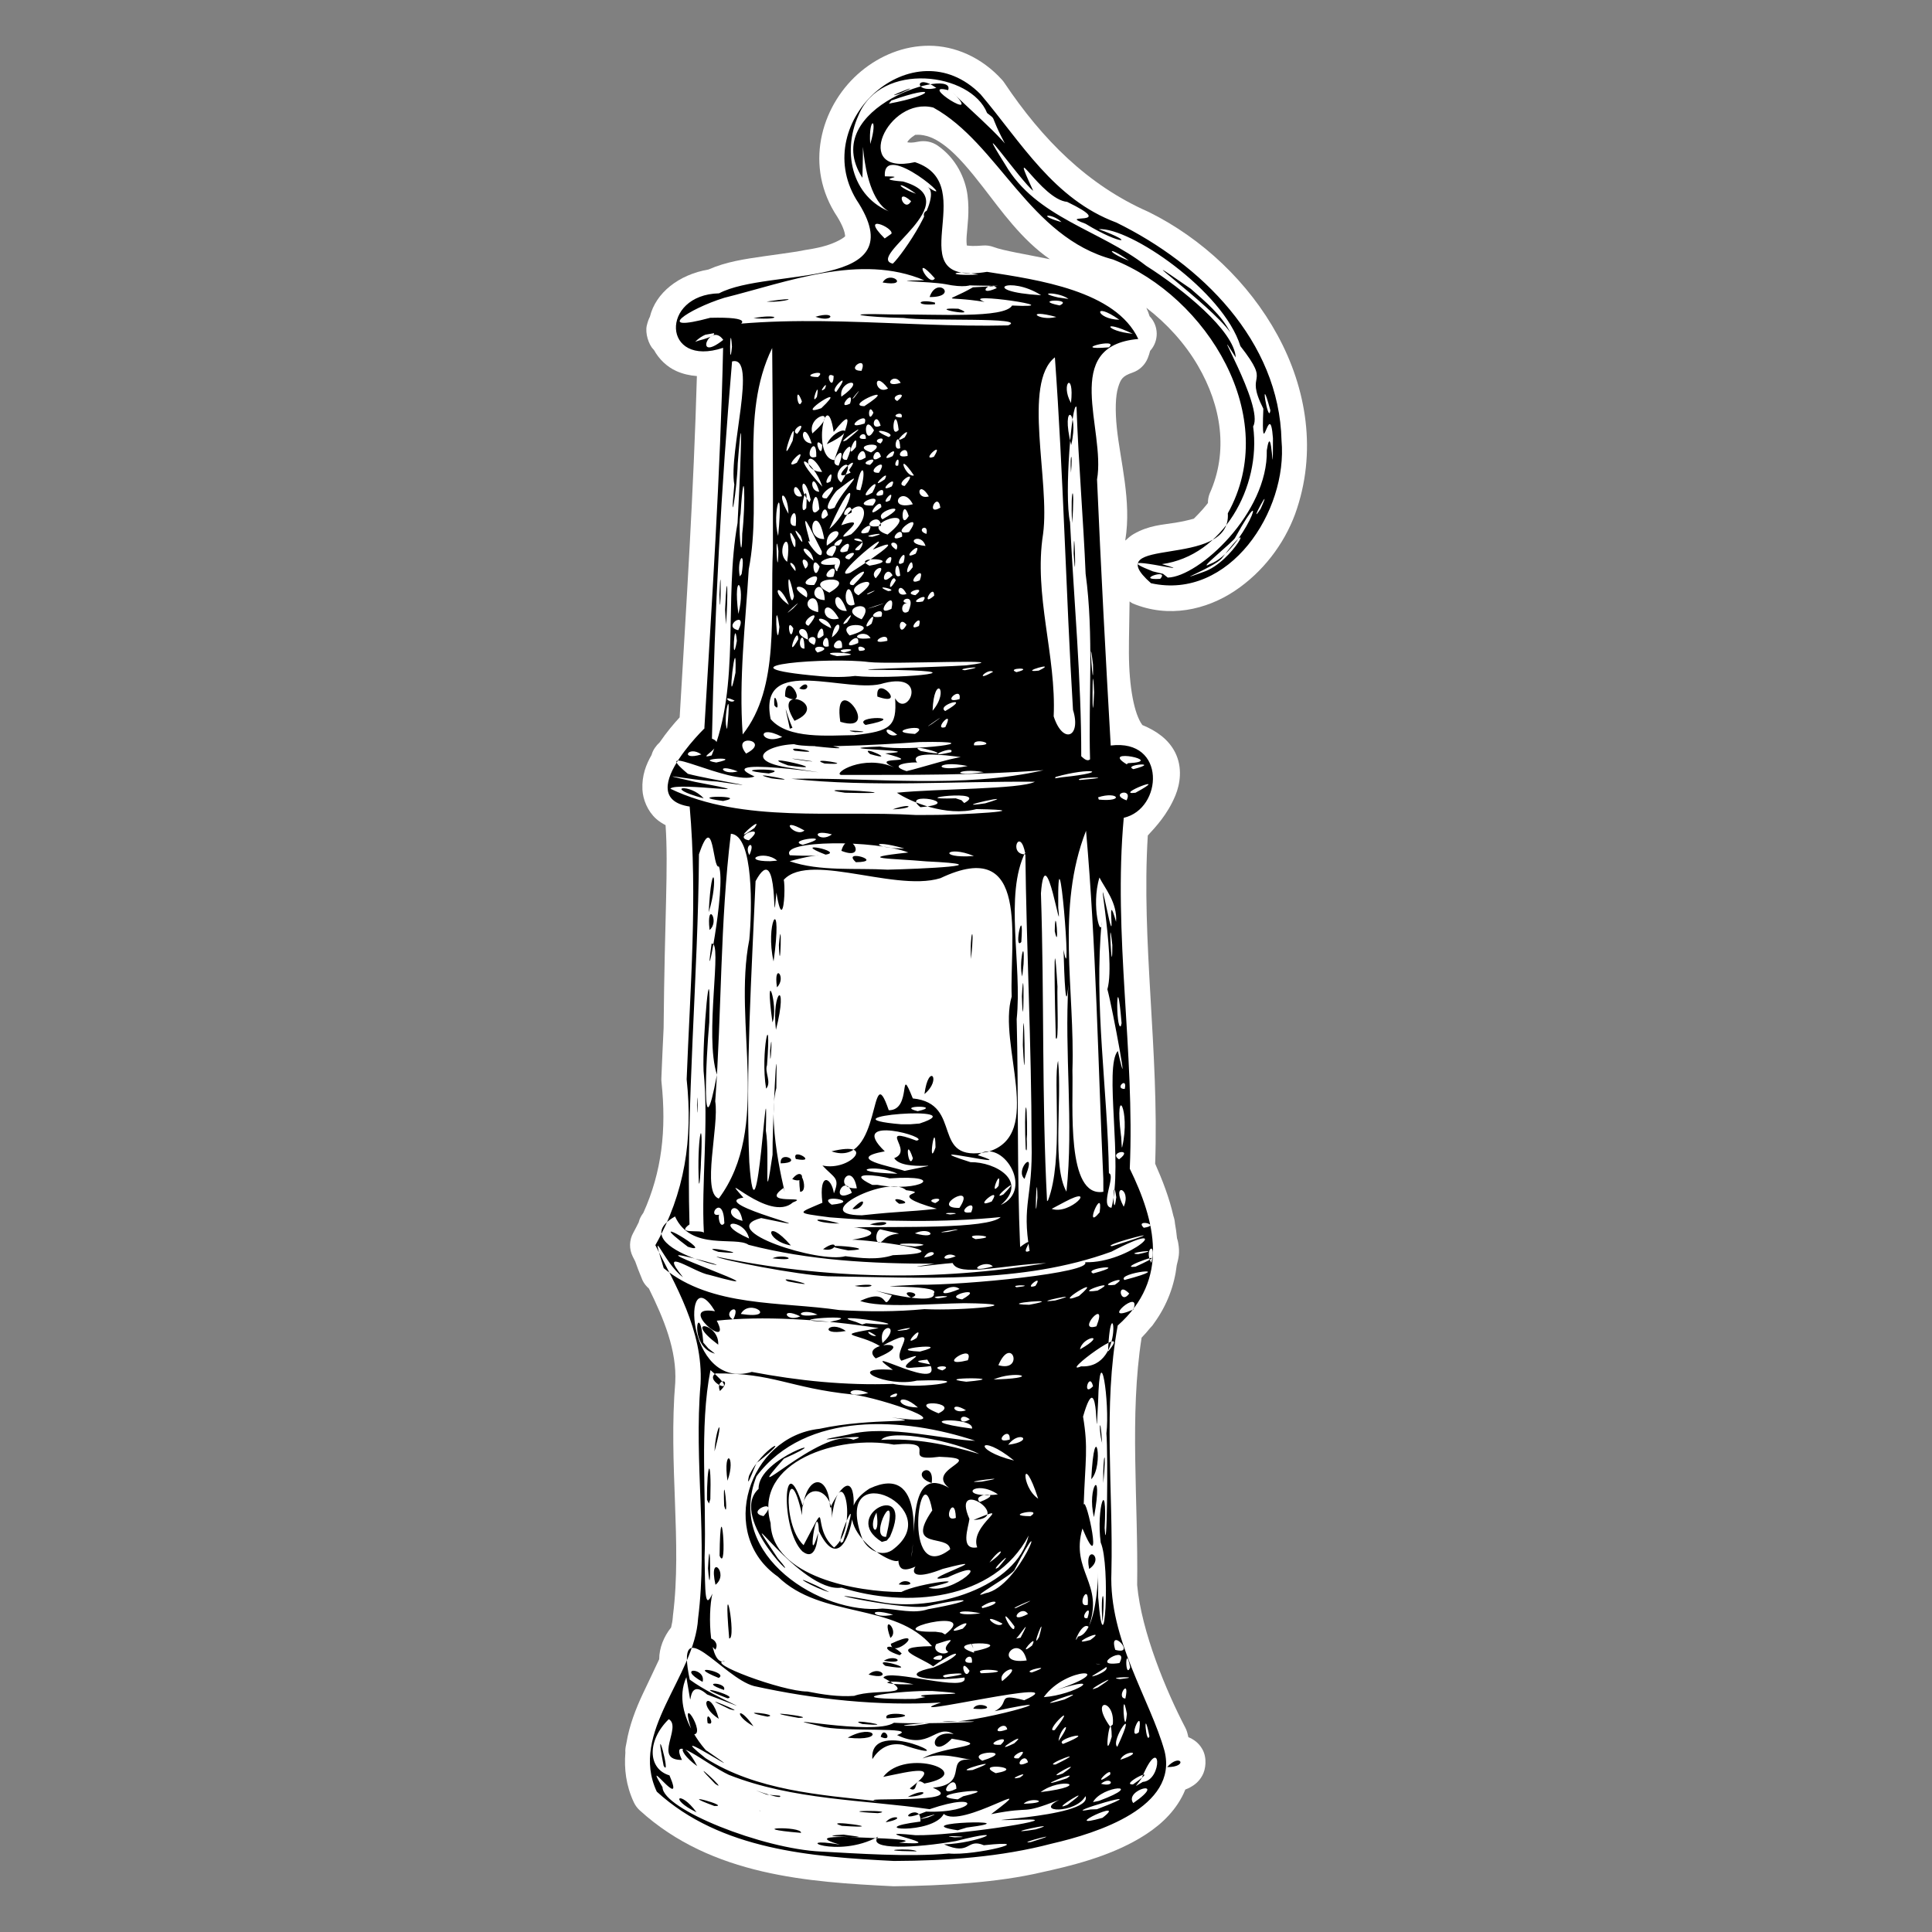 <?xml version="1.0" encoding="UTF-8" standalone="no"?>
<!-- Created with Inkscape (http://www.inkscape.org/) -->

<svg
   version="1.1"
   id="svg1"
   width="1024"
   height="1024"
   viewBox="0 0 1024 1024"
   sodipodi:docname="Lampe de mineur _WOLF_ ancienne.svg"
   inkscape:version="1.4.2 (ebf0e940d0, 2025-05-08)"
   xmlns:inkscape="http://www.inkscape.org/namespaces/inkscape"
   xmlns:sodipodi="http://sodipodi.sourceforge.net/DTD/sodipodi-0.dtd"
   xmlns="http://www.w3.org/2000/svg"
   xmlns:svg="http://www.w3.org/2000/svg">
  <rect x="0" y="0" width="1024" height="1024" fill="#808080" stroke="none"/>
  <sodipodi:namedview
     id="namedview1"
     pagecolor="#505050"
     bordercolor="#ffffff"
     borderopacity="1"
     inkscape:showpageshadow="0"
     inkscape:pageopacity="0"
     inkscape:pagecheckerboard="1"
     inkscape:deskcolor="#d1d1d1"
     inkscape:zoom="0.55729167"
     inkscape:cx="786.84112"
     inkscape:cy="608.29907"
     inkscape:window-width="1920"
     inkscape:window-height="1043"
     inkscape:window-x="0"
     inkscape:window-y="0"
     inkscape:window-maximized="1"
     inkscape:current-layer="svg1" />
  <defs
     id="defs1" />
  <g
     id="g43"
     transform="translate(-168.93,-15.736)">
    <path
       style="baseline-shift:baseline;display:inline;overflow:visible;opacity:1;vector-effect:none;fill:#ffffff;fill-rule:evenodd;stroke-width:0.67;stroke-linecap:square;stroke-linejoin:round;enable-background:accumulate;stop-color:#000000;stop-opacity:1"
       d="m 661.407,39.978 c -13.561,-0.039 -26.167,5.306 -36.145,13.593 -19.956,16.575 -30.349,47.606 -14.025,74.747 0.1,0.167 0.204,0.332 0.312,0.495 3.367,5.083 4.756,8.776 5.111,10.624 0.355,1.849 0.135,1.583 0.077,1.684 -0.116,0.203 -4.111,3.401 -12.426,5.475 -1.427,0.356 -3.035,0.666 -4.615,0.983 -2.835,0.427 -5.644,0.957 -8.454,1.501 -5.552,0.861 -11.488,1.645 -17.413,2.491 -10.233,1.46 -20.177,2.932 -29.369,7.006 -15.798,2.712 -28.01,12.377 -31.065,25.035 -0.596,1.135 -1.162,2.636 -1.646,4.654 -0.964,4.022 0.966,10.06 3.455,12.636 0.115,0.119 0.211,0.182 0.323,0.292 2.621,4.832 6.839,8.956 11.944,11.233 3.396,1.515 7.02,2.346 10.829,2.635 -1.688,60.17 -5.523,120.445 -9.138,180.908 -3.002,3.243 -6.883,7.813 -10.577,13.212 -1.77,1.621 -3.465,3.849 -4.21,6.364 -0.026,0.089 -0.025,0.166 -0.05,0.254 -2.908,5.063 -5.244,10.847 -4.893,18.429 0.24,5.186 2.728,11.417 7.239,15.47 1.558,1.399 3.266,2.461 5.031,3.389 1.541,22.709 -0.488,47.469 -1.036,107.557 -0.418,8.862 -0.852,17.721 -1.196,26.64 -0.025,0.646 -0.003,1.294 0.066,1.937 2.699,25.352 0.193,47.624 -9.599,69.315 -1.065,1.453 -1.956,2.989 -2.359,4.614 -0.024,0.095 -0.017,0.169 -0.039,0.263 -0.954,1.891 -1.85,3.784 -2.92,5.67 -2.205,3.887 -2.329,8.618 -0.33,12.615 0.426,0.852 0.882,1.744 1.316,2.601 0.889,2.639 1.984,5.406 3.875,10.013 0.811,1.673 1.962,3.16 3.379,4.365 7.928,16.072 14.87,32.811 13.976,49.771 l 0.029,-0.418 c -3.681,43.796 3.622,85.426 -1.232,123.798 -0.038,0.304 -0.066,0.609 -0.084,0.915 -0.101,1.762 -0.454,3.643 -0.908,5.575 -3.861,4.829 -6.313,10.873 -6.311,16.823 -2.642,5.762 -5.628,11.836 -8.69,18.364 -3.654,7.789 -7.142,16.649 -8.69,26.081 -0.335,1.417 -0.568,2.816 -0.591,4.112 -0.005,0.322 0.035,0.607 0.042,0.919 -0.705,8.526 0.286,17.421 4.487,26.405 0.749,1.6 1.806,3.037 3.112,4.227 38.208,34.845 90.183,38.026 134.049,40.223 0.273,0.014 0.547,0.02 0.821,0.017 26.736,-0.3 54.764,-1.956 77.912,-7.341 0.01,0 0.024,-0.01 0.034,-0.01 14.47,-3.195 35.146,-7.932 52.509,-18.296 8.709,-5.198 16.866,-12.018 22.031,-21.678 0.678,-1.267 1.28,-2.587 1.822,-3.941 0.892,-0.343 1.786,-0.725 2.7,-1.231 2.094,-1.16 4.426,-2.814 6.291,-6.156 1.866,-3.342 2.607,-9.324 0.08,-13.897 -1.907,-3.451 -4.794,-5.418 -7.447,-6.448 -0.215,-0.897 -0.402,-1.793 -0.669,-2.691 -0.246,-0.827 -0.572,-1.629 -0.972,-2.394 -9.878,-18.862 -23.274,-50.761 -25.51,-75.573 0.621,-45.485 -4.137,-89.588 2.355,-131.11 1.613,-1.659 3.109,-3.356 4.502,-5.092 0.849,-0.808 1.589,-1.725 2.2,-2.725 6.973,-9.633 10.731,-20.191 11.93,-30.617 0.96,-3.798 1.688,-6.423 0.812,-11.529 -0.132,-0.768 -0.286,-1.677 -0.682,-2.761 -0.244,-2.643 -0.609,-5.253 -1.083,-7.832 -0.108,-1.38 -0.38,-2.72 -0.828,-3.963 -2.205,-9.723 -5.796,-18.935 -9.662,-27.679 2.091,-59.937 -7.4,-117.808 -3.9,-173.974 4.04,-4.382 10.478,-11.132 14.629,-21.214 2.517,-6.111 3.881,-14.813 -0.143,-22.797 -3.449,-6.844 -9.737,-11.374 -17.379,-14.524 -4.301,-5.788 -7.045,-19.966 -7.123,-38.213 -0.037,-8.676 0.288,-17.987 0.354,-27.294 0.515,0.388 1.058,0.738 1.624,1.048 19.114,8.017 39.106,3.347 54.043,-6.591 14.937,-9.938 26.146,-24.753 32.036,-40.668 0.013,-0.036 0.027,-0.072 0.04,-0.109 11.822,-32.8 6.035,-66.613 -9.307,-94.761 -15.342,-28.148 -40.02,-51.297 -68.053,-65.217 -0.18,-0.09 -0.362,-0.175 -0.546,-0.257 C 745.339,113.773 721.394,89.675 701.236,59.589 700.877,59.054 700.48,58.545 700.048,58.067 689.167,46.015 674.968,40.017 661.407,39.978 Z m -49.673,31.355 c -0.039,0.086 -0.066,0.176 -0.105,0.262 -0.035,0.084 -0.079,0.158 -0.113,0.242 z m 44.961,15.861 c 4.782,0.474 8.769,2.478 13.457,6.082 6.251,4.805 12.889,12.722 19.912,21.795 9.679,12.504 20.352,27.667 35.331,38.056 -12.885,-2.641 -24.686,-4.522 -29.753,-6.436 -1.892,-0.715 -3.921,-0.992 -5.935,-0.812 -4.724,0.423 -7.196,0.16 -8.362,-0.041 -0.083,-0.828 -0.245,-2.354 -0.075,-4.899 0.351,-5.244 1.606,-12.814 0.469,-21.676 -1.137,-8.862 -5.956,-19.548 -15.81,-26.347 -3.046,-2.101 -6.824,-2.85 -10.441,-2.07 -3.136,0.676 -4.732,0.495 -5.693,0.287 0.399,-0.885 1.598,-2.3 4.231,-3.92 0.89,-0.01 1.835,-0.101 2.669,-0.018 z m 119.809,91.669 c 10.888,8.36 20.478,18.903 27.33,30.657 12.526,21.483 16.242,45.636 6.209,67.878 -0.603,1.578 -0.903,3.256 -0.884,4.945 -0.962,1.195 -1.923,2.395 -2.935,3.532 -1.489,1.673 -3.017,3.26 -4.543,4.769 -2.737,0.778 -6.097,1.525 -9.76,2.136 -6.76,1.128 -13.92,1.283 -22.134,6.003 -1.433,0.824 -2.917,2.055 -4.346,3.453 -0.023,-0.124 -0.041,-0.25 -0.064,-0.375 3.37,-20.545 -2.709,-41.849 -4.509,-59.352 -0.944,-9.175 -0.714,-16.951 0.684,-21.451 1.398,-4.5 2.338,-6.006 7.661,-7.847 3.64,-1.259 6.563,-4.023 8.024,-7.586 0.528,-1.288 0.931,-2.609 1.283,-3.939 4.758,-5.233 4.634,-13.262 -0.283,-18.346 -0.468,-1.557 -1.049,-3.053 -1.733,-4.479 z m -51.079,7.25 c 0.352,0.087 0.63,0.179 1.008,0.267 -0.159,0.446 -0.289,0.912 -0.479,1.327 -0.155,-0.077 -0.055,-0.013 -0.229,-0.101 -0.251,-0.127 -0.671,-0.431 -1.003,-0.619 0.228,-0.226 0.465,-0.571 0.703,-0.873 z m -0.79,3.81 c -0.029,0.037 -0.05,0.092 -0.079,0.128 -0.452,0.563 -0.692,-0.333 0.079,-0.128 z m 20.353,4.319 c 0.402,0.993 0.792,1.808 1.226,2.475 -0.636,0.615 -1.274,1.224 -1.862,1.873 0.025,-1.639 0.247,-3.158 0.636,-4.348 z m 11.749,246.854 c -0.623,0.748 -0.13,-0.299 0,0 z M 571.399,975.303 c 0.182,0.046 0.366,0.088 0.549,0.134 -0.097,0.068 -0.208,0.151 -0.302,0.217 -0.072,-0.092 -0.166,-0.244 -0.246,-0.351 z"
       id="path77" />
    <path
       style="display:inline;fill:#000000;fill-opacity:1;stroke-width:0.67"
       d="m 642.716,1002.083 c -43.595,-2.18 -91.834,-5.806 -125.683,-36.739 -14.772,-31.59 20.125,-60.845 21.901,-91.831 5.216,-41.052 -2.233,-82.857 1.307,-124.311 1.487,-28.274 -13.874,-53.296 -23.958,-73.499 15.677,-27.635 19.944,-56.382 16.587,-87.899 1.854,-48.144 5.863,-96.438 1.599,-144.571 -33.201,-5.074 15.764,-48.795 7.784,-41.476 3.994,-67.184 8.493,-134.365 9.936,-201.667 -32.404,10.788 -33.518,-28.15 -2.131,-28.888 26.303,-13.915 105.11,-0.99 72.67,-49.794 -24.928,-41.632 30.431,-91.594 65.922,-55.694 21.627,25.586 38.794,55.636 71.973,67.976 44.844,21.975 86.314,62.604 87.541,115.536 3.426,37.376 -27.59,84.869 -69.169,75.632 -29.434,-25.816 42.772,-6.883 40.705,-37.079 28.448,-51.098 -11.017,-114.827 -60.825,-134.502 -44.44,-11.723 -60.632,-61.449 -95.283,-80.538 -24.152,-6.1 -43.641,36.543 -9.725,28.934 36.426,12.041 -10.934,66.041 38.21,58.147 26.911,4.199 68.238,9.988 80.171,35.579 -41.439,3.663 -17.173,47.85 -21.865,74.473 2.029,47.018 4.565,94.013 7.251,140.998 29.657,-3.672 27.612,33.624 6.916,38.302 -5.684,62.023 5.916,124.018 3.186,185.991 13.481,27.586 21.459,58.484 -6.393,83.13 -7.897,43.117 -2.296,87.211 -3.343,130.859 -1.421,35.647 20.568,67.34 28.16,94.662 7.415,29.672 -35.328,43.475 -59.744,49.071 -27.215,7.163 -55.613,9.082 -83.701,9.199 z m 29.156,-3.954 c 13.785,1.321 49.402,-7.708 18.527,-4.383 -9.405,-3.919 -6.82,5.814 -21.126,-0.447 18.228,-0.614 37.276,-9.598 6.222,-1.753 -20.711,3.7 -47.548,4.981 -41.123,-2.359 -21.84,12.096 -47.767,-0.493 -20.311,4.221 -25.303,-7.248 29.781,-1.784 1.915,-5.289 -27.259,1.535 49.985,1.421 29.442,4.278 31.637,2.196 -22.617,-7.224 8.685,-3.976 19.628,0.468 76.007,-8.182 60.799,-8.293 -48.199,1.041 34.14,-0.311 29.356,-12.409 -5.186,9.453 -27.667,8.751 -13.92,2.001 -22.071,8.381 -12.547,2.929 -36.076,7.553 29.058,-21.873 -15.722,8.053 -25.116,-0.135 -5.777,11.278 -44.461,8.178 -12.354,4.046 0.619,-11.875 -16.854,2.825 3.001,-5.267 26.769,1.025 30.752,-11.154 1.855,-1.28 -35.08,-5.013 -72.515,-4.81 -106.423,-18.204 -12.486,-5.898 -31.789,-22.687 -24.842,-7.893 -15.588,0.127 0.17,-17.391 -6.982,-21.609 -11.701,11.424 -11.165,26.389 0.367,29.792 8.964,20.946 -15.229,-12.866 -3.684,6.269 0.093,11.656 52.998,32.723 84.117,34.114 18.449,0.965 46.136,3 67.672,1.021 z m -17.098,-1.126 c -25.888,-0.277 -2.08,-2.145 0,0 z m -61.263,-9.811 c -31.885,-2.648 0.365,-3.805 0,0 z m 83.044,-1.369 c -29.307,-4.359 40.903,-6.029 4.734,-1.442 z m -61.487,-2.365 c -12.569,-3.906 29.396,1.988 0,0 z m 23.279,-1.876 c 3.862,-4.673 11.627,-2.174 0,0 z m -100.239,-5.291 c -15.066,-7.296 -8.914,-12.183 0,0 z m 96.101,0.461 c -27.204,-1.415 11.815,-1.72 0,0 z m -86.686,-3.813 c -22.512,-8.328 10.038,0.467 0,0 z m 27.798,-6.032 c -17.178,-6.629 9.588,3.94 6.976,0.608 z m -27.323,-5.698 c -17.406,-17.813 8.464,5.826 0,0 z m -27.326,-9.574 c -5.678,-29.308 4.381,7.362 0,0 z m 17.772,0.171 c -12.828,-9.258 -7.371,-14.749 0,0 z m 176.882,40.256 c 22.514,-6.958 -9.681,1.273 0,0 z m -40.447,-2.506 c 13.892,-0.191 -11.392,-1.287 0,0 z m 45.939,-2.146 c 6.413,-1.131 32.984,-6.337 6.591,-0.191 -2.22,1.818 -17.402,1.972 -6.591,0.191 z m -3.017,-2.05 c 17.286,-5.197 -23.796,3.665 0,0 z m -57.033,-6.343 c 12.412,-4.723 -13.297,3.332 0,0 z m 92.496,0.2 c 14.818,-11.362 -24.783,7.046 0,0 z m -2.944,-4.558 c 36.583,-13.897 -23.57,3.97 -3.311,0.125 l 2.012,-0.076 z m -15.615,-2.342 c 17.664,-13.105 -11.322,4.766 0,0 z m -23.197,-0.554 c 16.057,-0.47 3.855,-4.127 0,0 z m 39.903,-1.529 c 25.631,-9.561 1.62,-8.236 -3.165,0.653 z m 18.162,1.173 c 19.19,-13.257 -5.223,-7.157 0,0 z m -135.583,-1.019 c -14.347,-2.393 50.307,1.611 29.356,-7.134 20.94,-1.872 4.256,-17.518 22.145,-14.51 -7.497,-0.872 -17.424,-4.772 -27.635,-0.971 11.056,-6.818 40.499,-6.433 15.532,-10.499 -11.104,11.856 -13.224,-5.022 0.993,-2.442 -9.595,-5.727 -12.667,8.956 -29.998,0.516 13.374,-4.67 -29.975,-1.291 -40.704,-4.716 -30.786,-7.051 28.458,5.401 39.053,-1.795 16.746,0.97 68.958,-1.089 25.546,-0.745 14.515,2.551 77.283,-16.064 27.82,-5.389 8.91,-4.402 0.016,-9.943 15.706,-5.801 30.962,-13.852 -73.428,11.286 -44.119,1.203 -32.554,1.983 -66.757,-1.579 -99.071,-8.705 -16.496,-4.269 -42.094,-41.184 -34.11,-3.43 14.191,10.479 42.69,20.598 9.215,7.883 -13.058,-11.558 -6.274,17.681 -11.006,-9.168 -9.317,20.866 14.998,43.531 10.456,38.711 31.096,21.383 -26.69,-16.855 -0.243,4.241 26.902,17.081 60.816,19.476 91.065,22.75 z m 16.092,-2.258 c 9.703,-5.289 12.375,-0.68 0,0 z m 1.034,-4.461 c 18.027,-13.753 0.565,-9.128 -14.06,-6.143 11.951,-15.819 50.964,-2.059 21.821,3.518 -6.293,-4.588 -2.68,5.631 -7.762,2.625 z M 631.307,948.108 c -1.988,-24.061 53.269,4.764 15.952,-7.615 -7.889,-1.413 -12.899,2.783 -15.952,7.615 z m -13.055,-11.366 c 14.191,-8.024 20.657,2.387 0,0 z m 17.469,-0.464 c 1.556,-6.583 7.228,3.441 0,0 z m -99.498,-1.36 c -9.029,-25.742 7.91,1.157 0,0 z m 32.057,-4.23 c -10.655,-5.885 -8.414,-12.002 0,0 z m -24.297,-1.661 c -1.435,-8.951 5.01,2.2 0,0 z m 81.959,0.459 c -10.62,-3.521 22.45,1.907 0,0 z m -76.057,-2.762 c -12.295,-7.962 -4.433,-16.593 0,0 z m 42.197,-0.478 c -27.078,-4.806 12.356,-0.089 0,0 z m 46.838,0.251 c -3.023,-4.851 23.344,-1.081 0,0 z m -63.215,-0.893 c -19.443,-3.952 7.753,-1.184 0,0 z m -20.142,-4.023 c -21.914,-10.313 12.156,3.72 0,0 z m 129.223,-0.2 c 2.442,-5.032 15.192,1.294 0,0 z m -130.252,-5.504 c -24.157,-9.408 7.236,-0.904 0,0 z m -1.903,-4.425 c -13.922,-4.756 2.052,-4.107 0,0 z m -11.311,-4.281 c -14.551,-8.132 2.071,-7.623 0,0 z m 8.521,-2.093 c -19.119,-7.701 5.91,-3.219 0,0 z m 129.571,62.728 c 26.512,-6.184 -25.896,-0.621 -2.844,1.628 z m 41.069,-2.215 c 28.272,-3.439 10.74,-8.135 0,0 z m -44.667,-1.76 c -0.012,-10.158 -12.246,5.936 0,0 z m 98.837,-3.653 c 10.651,-0.74 9.858,-27.249 -0.676,-1.816 l -3.006,4.012 z m -5.224,1.341 c 17.032,-11.88 -7.905,0.321 0,0 z m -16.956,-0.342 c 8.309,2.167 5.517,-4.579 0,0 z m -18.08,-2.9 c 8.458,-5.573 -22.769,7.631 0,0 z m -24.906,-0.417 c 6.95,-4.609 -8.772,2.021 0,0 z m 47.797,-1.484 c 1.644,-5.633 -11.408,8.169 0,0 z m -25.067,-0.649 c 14.139,-9.845 -12.224,4.545 0,0 z m -35.511,-0.163 c 17.443,-2.997 -12.571,-6 0,0 z m -12.292,-1.686 c 21.039,-7.948 -13.333,1.474 0,0 z m 43.991,-2.919 c 20.327,-9.927 -7.725,0.757 0,0 z m -14.627,-1.173 c -1.622,-6.511 -9.19,4.641 0,0 z m -24.217,-0.838 c 19.758,-6.161 -9.353,-5.256 0,0 z m 19.247,-1.244 c 8.076,-8.126 -8.304,0.695 0,0 z m 53.916,0.741 c 13.938,-4.557 2.311,-5.398 0,0 z m -1.594,-6.873 c 12.001,-25.811 -4.127,-3.038 0,0 z m -54.658,-1.801 c 9.178,-8.192 -14.619,7.01 0,0 z m 51.696,-3.529 c -0.29,-18.487 -4.967,17.221 0,0 z m -58.83,4.254 c 7.283,-6.883 -11.593,0.732 0,0 z m 33.061,-0.433 c 20.593,-8.417 -5.415,-2.606 0,0 z m -2.42,-1.559 c 8.565,-12.188 0.629,-7.101 0,0 z m -8.596,-2.095 1.436,-2.419 z m 56.763,-0.432 c -3.597,-17.594 -1.739,5.475 0,0 z m -5.589,-2.112 c 2.717,-15.738 -6.532,5.114 0,0 z m -44.603,-1.17 c 13.939,-18.199 -6.574,1.88 0,0 z m -25.176,-0.343 c -1.119,-5.858 -10.941,4.011 0,0 z m -49.345,-1.973 c 25.836,-3.428 -20.496,0.629 0,0 z m 105.305,-0.663 c 1.356,-13.598 -12.608,-14.389 -1.379,1.232 z m 7.475,-5.603 c -3.214,-16.978 -1.42,15.356 0,0 z m -8.194,-4.667 -3.148,-0.303 z m -24.966,-2.933 c 17.949,-8.309 -23.923,6.811 0,0 z m -73.565,-1.293 c -13.809,-2.255 38.452,-0.754 3.577,-3.224 -15.947,-0.371 -51.964,4.006 -14.568,4.259 l 5.522,-0.065 z m 105.916,0.762 c 2.588,-11.846 -5.325,-0.201 0,0 z M 621.641,914.583 c 11.708,-4.172 35.071,1.052 15.504,-9.632 2.569,-5.211 45.541,8.388 42.98,-0.09 -21.809,2.705 -35.142,-1.542 -16.455,-5.278 16.622,-6.957 15.391,-11.971 -0.154,-0.632 -6.416,-4.92 -25.997,-10.368 -0.603,-10.714 -19.552,-23.312 -58.718,-14.394 -81.695,-36.849 -32.148,-22.402 -15.767,-74.216 22.088,-78.358 28.197,-6.14 59.55,-2.655 38.246,-6.047 41.742,5.691 -6.051,-10.429 -20.734,-12.136 -33.625,-3.444 -41.763,-11.449 -72.545,-11.167 -7.149,4.264 15.262,13.641 -2.777,-1.753 -5.984,30.197 -1.996,66.707 -3.126,99.401 0.375,18.402 0.036,28.173 4.155,19.064 -2.626,10.834 -1.553,39.141 6.713,35.731 -11.713,0.45 30.319,16.162 43.637,16.154 8.134,1.626 16.445,2.888 24.764,2.306 z m 7.65,-11.287 c 5.948,-5.568 13.31,3.454 0,0 z m 8.937,-4.614 c -8.138,-5.769 22.349,3.8 0,0 z m -0.887,-2.692 c 6.473,-4.049 12.717,2.22 0,0 z m 8.437,-2.954 c -12.02,-3.683 -5.314,-7.552 1.087,-0.893 z m -97.697,-2.926 c -10.297,-9.788 3.738,-6.132 0,0 z m 92.995,-3.126 c 20.668,-9.689 1.006,8.604 0,0 z m -85.654,-2.832 c -3.543,-40.928 4.145,0.655 0,0 z m 85.439,-0.281 c -5.137,-14.075 5.142,-3.794 0,0 z m -92.702,-28.164 c -3.982,-17.624 7.593,-5.998 0,0 z M 544.18,847.031 c 1.332,-25.926 1.725,22.699 0,0 z m 6.155,-6.705 c 0.403,-39.313 4.508,10.346 0,0 z m 2.419,-26.485 c -0.861,-23.655 2.778,10.294 0,0 z m -9.087,-3.184 c -0.117,-20.052 2.438,-23.915 1.749,-0.345 l -0.726,2.334 z m 22.22,-12.621 c 6.83,-15.131 24.899,-23.127 4.72,-7.38 -0.353,-2.251 -6.819,17.414 -4.72,7.38 z m -11.378,2.519 c -2.56,-18.025 4.813,-13.439 10e-6,0 z m -6.867,-15.545 c 0.601,-13.212 5.577,-20.441 0,0 z m 2.863,-32.002 c -2.754,-6.737 7.304,-6.927 0,0 z m 171.655,162.246 c 16.3,-1.138 34.143,-12.634 6.596,-3.788 34.975,-11.786 5.28,-12.921 -6.596,3.788 z m 28.664,-5.132 c 16.956,-11.058 -11.18,4.555 0,0 z m -97.725,-1.684 c -15.465,-3.381 -21.299,0.505 0,0 z m 109.462,-2.739 c 14.423,-1.53 -9.106,-1.058 0,0 z m -62.467,1.088 c 13.233,-10.632 -2.957,-5.713 0,0 z m -30.28,-1.974 c 22.952,-3.234 -6.839,-2.309 0,0 z m 80.651,-1.293 c 15.823,-6.758 -12.566,-6.425 5.649,-5.36 0.16,1.694 -14.04,8.271 -5.649,5.36 z m -61.494,-0.921 c 22.469,-0.763 -5.207,-3.705 0,0 z m -6.155,-1.311 c -5.921,-8.363 -2.667,6.526 0,0 z m 32.948,0.905 c 13.807,-4.982 -5.94,-0.837 0,0 z m 52.197,-2.696 c -2.696,-13.649 -2.821,6.932 0,0 z m -5.697,-2.312 c 5.798,-10.833 -17.167,2.546 0,0 z m -78.186,-0.202 c 0.832,-7.6 -8.324,0.959 0,0 z m -16.562,-1.548 c 4.392,-5.306 -10.52,0.409 0,0 z m 45.594,0.375 c -3.856,-15.956 -19.373,2.681 0,0 z m 37.046,-2.72 c -0.028,-14.157 7.142,-4.33 0,0 z m -78.627,-1.846 c -5.672,-3.218 9.841,-9.471 -6.37,-4.116 -2.491,4.108 4.173,6.302 6.37,4.116 z m 13.554,-0.262 c 27.344,-5.656 -20.406,-5.847 0.168,0.752 z m 74.961,-0.795 c 11.924,3.284 -3.98,-13.14 0,0 z m -44.095,-2.286 c 3.979,-7.804 -9.135,7.216 0,0 z m -3.208,-1.814 -1.654,-1.39 z m 34.09,-1.115 c 10.857,-7.807 -14.369,3.901 0,0 z m -63.41,0.698 c 5.443,13.513 -7.707,-16.769 0,0 z m 36.226,-2.277 c 4.513,-16.032 -4.92,8.704 0,0 z m 20.658,-0.257 c 13.487,-1.813 10.053,-58.996 10.687,-20.753 3.266,41.363 6.633,-17.143 1.335,-29.056 -2.437,-18.237 3.629,-36.033 2.089,-7.728 1.194,18.963 1.871,-39.007 0.937,-50.092 1.904,-15.919 -3.475,-53.325 -4.408,-16.599 -1.792,35.367 1.322,-24.782 -7.973,7.662 2.834,16.946 1.154,22.763 0.338,46.772 1.222,-5.477 11.096,40.769 -0.663,12.534 -6.541,22.729 11.774,29.052 3.314,52.124 -3.882,-3.251 -9.11,11.85 -5.656,5.136 z m 12.962,-7.609 c -1.351,-17.722 1.85,-19.196 0,0 z m -7.055,-28.209 c -2.816,-13.874 8.768,-6.09 0,0 z m 2.554,-27.467 c -4.024,-15.605 5.289,-28.861 0,0 z m 4.945,-18.06 c -0.412,-15.66 1.962,-20.382 0,0 z m -6.387,-2.03 c 1.762,-34.824 6.883,-7.112 0,0 z m 5.734,-19.338 c -1.095,-17.942 -2.146,-5.6 0.438,1.413 z M 709.839,883.741 c 6.417,-12.109 -0.074,-1.646 -2.307,0.455 z m -39.995,-1.719 c 20.427,-15.541 -38.784,-0.887 -5.001,-1.42 l 3.323,0.469 z m 9.374,-3.062 c 8.442,-8.354 -14.248,4.803 0,0 z m 27.381,-1.246 c -10.868,-14.884 0.282,7.215 0,0 z m -6.317,-1.416 c -13.48,-7.1 -2.779,3.555 0,0 z m 45.009,-2.895 c 3.251,-9.638 -5.225,0.852 0,0 z m -31.515,-2.206 c -3.614,-5.566 -11.557,5.958 0,0 z m -71.481,0.355 c -14.843,-4.39 -10.949,2.592 0,0 z m 46.31,-0.719 c -14.1,-3.042 -15.149,2.043 0,0 z m -27.797,-2.178 c 27.472,-4.891 23.018,-7.048 -0.884,-1.434 -15.425,2.104 -72.311,-11.336 -25.212,-2.552 29.113,5.953 73.178,-7.781 79.426,-35.077 -18.427,34.969 -65.091,38.408 -99.197,27.621 -21.51,3.299 -59.216,-53.737 -33.763,-15.542 16.814,19.224 -27.214,-21.207 -10.166,-36.817 -0.593,-16.69 44.614,-29.903 13.4,-15.988 -25.959,29.226 20.083,-17.243 36.807,-10.031 15.315,-4.607 -36.089,3.59 -2.651,-2.73 21.208,-5.578 51.556,2.891 67.213,3.266 -37.381,-12.482 -89.704,-16.087 -115.898,18.826 -16.717,42.363 34.876,73.501 66.796,70.102 7.889,0.296 16.442,2.947 24.13,0.357 z m -52.299,-9.052 c -7.456,-1.805 -23.379,-11.155 -6.814,-3.451 z m 98.962,8.381 c 19.387,-9.038 -5.671,1.335 0,0 z m -17.832,0.089 c 11.213,-2.555 7.259,-5.828 -0.465,-0.764 z m 55.846,-1.767 c 0.904,-13.731 -6.799,2.106 0,0 z m -54.262,-6.115 c 18.503,-3.292 35.182,-51.101 15.581,-12.732 -0.005,2.484 -26.917,17.086 -15.581,12.732 z m -44.591,-0.662 c 9.274,-4.841 41.75,-8.599 14.366,-2.312 12.876,4.273 37.073,-18.011 10.122,-5.41 -21.725,4.137 32.131,-13.563 -2.552,-4.519 -25.568,10.099 -12.417,-7.872 -7.099,-4.575 -5.567,1.905 -15.815,9.742 -16.375,0.195 -4.544,2.916 -41.841,-21.347 -15.25,-38.235 29.78,-13.946 22.993,30.993 22.031,36.3 3.061,-11.876 -2.463,-52.765 23.142,-34.66 -20.957,-11.513 20.208,-17.46 -8.198,-18.454 -22.576,2.989 2.531,-9.056 -24.143,-6.446 -29.05,-5.442 -74.558,8.925 -65.308,41.596 0.723,28.656 46.201,36.537 69.265,36.521 z m -1.351,-4.03 c 3.242,-4.506 12.073,1.559 0,0 z m -51.1,-17.52 c -11.846,-11.683 -10.199,-57.224 0.265,-23.806 2.55,-17.173 13.759,-17.31 14.437,0.795 21.637,-43.49 12.348,50.313 -5.894,12.328 -0.954,-18.839 -6.809,22.788 -0.43,0.966 -0.331,3.968 -1.264,15.259 -8.379,9.716 z m 21.613,-5.196 c 11.745,-35.832 -6.533,6.014 0,0 z m -4.769,3.185 c 13.803,-11.196 3.522,-50.105 -1.269,-15.634 1.455,-16.773 -16.525,-20.506 -15.687,-1.464 -7.416,-34.47 -11.7,4.024 0.775,15.84 14.875,-27.958 3.404,-9.76 16.18,1.258 z m 51.716,-34.195 c -12.668,-4.328 1.766,-12.896 0,0 z m 35.365,44.741 c 11.577,-13.252 -6.416,4.016 0,0 z m -4.711,-2.639 c 9.621,-6.658 6.246,-8.825 0,0 z m -51.711,-6.478 c 30.347,-21.905 -30.894,-51.05 -16.377,-7.949 1.878,6.675 9.855,12.132 16.377,7.949 z m -5.348,-4.421 c -23.025,-14.177 18.098,-34.025 4.307,-2.781 l -1.701,2.068 z m 2.253,-2.707 c 7.623,-31.73 -10.057,0.847 0,0 z m -5.091,-12.862 c -5.282,9.299 2.407,14.756 0,0 z m 39.045,19.471 c -1.078,-8.373 -24.253,0.745 -9.487,-20.596 -6.051,-32.468 -16.973,41.265 9.487,20.596 z m 14.323,-1.008 c -4.471,-11.994 21.521,-24.235 -1.914,-14.536 21.744,-0.689 -12.317,-23.513 -2.206,-0.548 -0.495,4.463 -5.245,16.738 4.12,15.084 z m -11.306,-15.633 c -0.47,-13.895 -7.981,3.065 0,0 z m 39.559,-0.885 c 7.573,-5.024 -15.923,-0.137 0,0 z m -141.474,-0.038 c 9.283,-10.508 -10.624,-2.197 0,0 z m 114.604,-7.483 c 14.773,-5.724 -5.218,-4.609 0,0 z m 30.939,-1.758 c -8.561,-26.212 -9.414,-6.282 0,0 z m -21.362,-2.31 c -12.284,-8.254 -21.929,1.849 -1.866,0.255 z m -8.504,-6.729 c 21.082,-3.801 -16.117,0.98 0,0 z M 706.402,789.847 c -18.638,-15.138 -22.849,-5.551 0,0 z m -18.439,-3.459 c -12.606,-6.526 -46.604,-13.737 -51.988,-7.489 17.941,-1.046 34.669,2.338 51.988,7.489 z m 15.329,-4.898 c 14.392,-1.836 6.037,-8.133 0,0 z m 0.803,-2.737 c 0.498,-8.074 -9.865,2.782 0,0 z m -19.987,-5.812 c 1.544,-6.692 -36.91,-4.918 0,0 z m 24.541,-3.33 -5.633,-0.713 z m -25.714,-1.611 c -5.895,-4.654 -6.655,4.279 0,0 z m -16.575,-3.176 c 13.065,-6.177 -19.744,-7.912 0,0 z m 18.587,-0.503 -2.687,-3.641 z m -4.023,-1.085 c -8.803,-5.428 -7.713,2.545 0,0 z m -25.479,-1.51 c -10.551,-9.412 -13.943,-0.183 0,0 z m -11.715,-5.78 c 3.68,-4.332 -8.381,1.641 0,0 z m -14.592,-1.865 c -10.937,-4.849 -14.112,3.541 0,0 z m 119.131,-3.6 c -1.986,-8.295 -6.022,6.293 0,0 z M 642.27,749.219 c 15.75,3.286 48.283,-2.972 12.604,-1.728 -15.67,3.814 -39.554,-7.594 -12.705,-5.695 -22.534,-15.907 32.075,15.652 18.248,-5.432 -17.071,1.549 18.45,2.807 -7.004,4.182 -14.582,1.844 13.813,-11.332 -6.685,-3.604 -5.398,-4.666 12.723,-20.395 -10.985,-7.48 -11.725,-7.515 -27.336,-5.339 -1.079,-9.796 -30.68,-4.877 -62.304,-6.498 -85.836,-3.944 9.004,17.259 -22.378,-8.675 -0.922,-5.014 -17.681,-29.39 -16.123,42.705 19.517,32.174 24.633,4.687 49.756,7.247 74.847,6.336 z m -9.187,-13.496 c -9.906,-8.724 25.265,-10.333 0,0 z m -85.204,-2.519 c -14.94,-3.768 -8.178,-31.075 -6.173,-5.876 l 2.646,3.078 z m 1.716,-4.764 c -19.331,-14.446 0.745,-11.555 0,0 z m 67.631,-7.255 c -15.197,2.788 -8.798,-6.265 0,0 z m 63.845,26.898 c 27.178,-2.42 -20.373,-2.41 0,0 z m 17.255,-1.292 c 23.24,-0.871 8.348,-4.798 -2.78,0.112 z m 21.821,-2.257 c 19.158,-0.244 -16.061,0.787 0,0 z m -51.735,-2.437 c 7.241,-3.471 -8.736,-2.294 0,0 z m 73.526,-2.173 c 24.634,1.425 15.869,-46.276 14.272,-7.837 14.527,-17.409 -26.773,13.189 -14.272,7.837 z m -43.853,-0.603 c 13.851,3.986 7.122,-16.443 0,0 z m -16.181,-2.615 c 4.017,-10.004 -18.283,4.552 0,0 z m -25.39,-4.603 c 20.225,-5.324 -21.766,-1.053 0,0 z m 84.847,-1.181 c 15.338,-8.723 1.368,-7.117 0,0 z m -104.691,-3.345 c 10.912,-9.989 -2.64,-11.215 0,0 z m 18.103,-2.697 c 4.607,-8.962 -9.148,5.983 0,0 z m -21.456,-1.094 c -7.511,-5.209 -3.388,0.811 0,0 z m 16.09,-3.217 c 8.131,-2.978 -14.203,2.101 0,0 z m 100.665,-1.875 c 6.506,-16.335 -11.46,3.615 0,0 z m -122.119,-1.574 c 37.06,2.928 -26.615,-6.713 -5.287,-0.712 l 3.208,1.325 z m -19.107,-0.768 c 23.321,-4.612 -32.655,-0.939 0,0 z m -51.294,-1.244 c 4.949,-10.128 -6.683,-3.499 0,0 z m 35.536,-1.669 c -11.069,-5.455 -7.879,3.529 0,0 z m 9.159,-0.896 c -8.924,-4.18 -14.36,2.267 0,0 z m -40.672,-0.379 c 20.481,3.143 4.732,-8.778 0,0 z m 208.08,-2.372 c 4.559,-12.293 -19.046,8.319 0,0 z M 658.875,709.601 c 20.46,1.041 58.941,-2.755 21.154,-3.159 -17.228,0.214 -44.075,2.731 -55.185,-1.164 16.794,-7.931 10.894,7.1 16.783,-2.972 -28.59,-8.332 24.329,7.935 22.239,-1.138 4.729,-5.204 -47.846,-2.515 -8.419,-4.494 25.05,0.323 92.646,-6.448 88.588,-11.936 23.882,0.773 50.103,-24.544 13.996,-5.604 -47.925,17.416 -100.171,13.69 -150.23,13.062 -15.876,-0.617 -57.558,-8.836 -59.136,-10.424 57.368,12.076 117.006,13.174 174.805,3.416 -23.859,1.051 -46.287,7.519 -49.629,-0.025 -8.545,0.609 -31.718,3.827 -9.659,0.361 -33.317,0.021 -66.337,-1.731 -98.478,-9.999 -6.786,-4.777 -30.543,3.535 -38.993,-15.044 -31.547,18.037 52.464,32.732 9.603,22.107 -34.366,-8.639 56.631,22.194 8.579,8.872 -7.803,-1.213 -27.847,-15.965 -13.988,1.191 -10.126,-7.242 -18.092,-30.641 -10.191,-4.757 25.44,20.864 62.077,17.603 93.061,22.199 15.018,0.897 30.114,0.949 45.101,-0.49 z m -7.003,-6.038 c -8.015,-4.914 7.663,-2.68 0,0 z m -29.952,-6.278 c 13.887,-2.101 9.745,1.944 0,0 z m -35.347,-2.377 c -7.649,-3.854 23.455,4.489 0,0 z m -8.235,-12.258 c 6.248,-2.88 15.745,1.929 0,0 z m -28.601,-3.402 c -14.094,-4.455 23.226,2.315 0,0 z m -16.225,-2.704 c -27.194,-20.526 16.67,5.383 0,2e-5 z m 180.936,30.744 c 22.286,-4.089 -19.813,-0.35 0,0 z m 13.745,-2.271 c 18.763,-5.266 -15.499,1.918 0,0 z m -49.281,-0.585 c 13.661,-7.703 -11.87,-1.677 0,0 z m -12.846,-0.546 c 14.075,-1.863 -7.772,-1.245 0,0 z m 74.734,-1.254 c 15.401,-13.234 -16.462,6.495 0,0 z m 26.645,-1.304 c -7.026,-7.189 -4.852,6.781 0,0 z m -16.79,-1.545 c 13.508,-7.301 -15.014,2.276 0,0 z m -73.14,-0.857 c -5.506,-4.497 -16.252,6.808 0,0 z m 30.228,-0.912 c 11.623,-1.209 -4.25,-1.504 0,0 z m 9.974,-0.722 c 4.989,-7.333 -7.393,2.501 0,0 z m 42.094,-0.582 c 9.674,-6.464 -11.766,1.555 0,0 z m 5.113,-2.552 c 30.226,-7.975 -4.76,-3.755 0,0 z m -16.582,-3.471 c 20.906,-5.595 -6.198,-2.723 0,0 z m 22.423,-3.569 c 24.446,-11.15 -11.73,1.405 0,0 z M 695.138,686.976 c -4.063,-4.377 -16.435,4.443 0,0 z m 84.022,-1.915 c 3.123,-12.778 -4.274,-6.904 0,0 z m -120.448,-2.82 c 10.014,-1.459 2.949,-5.603 0,0 z m -16.541,-1.225 c 41.478,-1.36 -14.628,-8.42 -21.592,-8.192 19.952,-3.15 5.076,-6.642 0.461,-6.54 23.137,-0.579 71.364,1.066 78.289,-5.474 -29.613,2.989 -63.41,2.427 -90.554,0.148 -18.88,-2.472 -17.025,-2.071 -3.953,-7.743 -2.024,-16.968 4.909,-13.395 6.089,-4.987 3.369,-8.344 0.313,-7.901 -6.087,-14.749 14.825,3.274 29.155,-13.469 4.816,-7.505 27.149,9.496 20.009,-51.936 30.35,-21.787 12.666,0.158 4.848,-25.934 12.745,-6.261 27.43,2.75 8.548,34.658 39.791,28.286 30.44,-8.862 5.045,-56.932 12.618,-82.29 -1.185,-29.925 10.231,-85.551 -37.768,-62.734 -25.632,7.939 -75.898,-17.044 -85.359,4.473 4.339,-20.596 3.146,32.7 -1.563,3.153 -2.642,28.542 2.057,-30.451 -11.058,-6.056 -2.107,49.718 -5.331,99.362 -3.33,149.015 3.942,54.621 9.937,-64.972 8.796,-16.716 2.185,13.204 -1.306,45.492 3.537,12.696 -0.237,-11.455 2.714,-74.787 2.004,-35.319 -5.723,20.848 7.359,65.225 3.809,52.963 -13.313,9.437 14.929,3.779 4.987,7.638 -12.512,11.192 -41.233,-19.31 -26.251,-2.544 -20.814,3.019 54.804,20.451 9.416,10.834 -24.995,6.414 31.084,24.178 44.616,20.213 8.324,1.077 17.034,2.112 25.191,-0.521 z m -37.014,-3.184 c 8.917,-6.418 7.562,1.954 0,0 z m 13.411,0.663 c -25.934,-4.912 21.394,-0.856 0,0 z m -30.45,-2.637 c -14.174,-2.5 -13.68,-15.81 0,0 z m 41.849,-11.169 c 12.729,-3.624 10.448,2.239 0,0 z m -16.148,-0.453 c -15.457,-0.214 -15.701,-4.594 0,0 z m -20.821,-16.824 c -2.189,-18.683 5.707,-0.04 0,0 z m -4.174,-6.725 c 5.891,-7.585 7.922,3.479 0,0 z m -6.107,-8.349 c -0.712,-7.465 12.829,-0.25 0,0 z m 8.026,-2.302 c -2.675,-6.557 12.559,2.433 0,0 z m 68.174,-34.44 c 2.18,-16.983 9.455,-7.781 0,0 z m -83.93,-2.85 c -3.212,-18.802 3.078,-46.659 0.468,-12.442 -1.371,3.786 2.58,9.007 -0.468,12.442 z m 2.098,-20.081 c 1.643,-16.127 0.032,15.011 0,0 z m 3.102,-11.097 c -2.48,-21.383 6.911,-27.309 0,0 z m -1.847,-3.967 c -4.531,-33.043 3.493,-8.467 0,0 z m 2.393,-18.569 c -1.97,-13.76 5.353,-5.32 0,0 z m 102.872,-15.011 c -0.879,-13.678 2.163,-21.073 0,0 z m -104.674,1.285 c -4.486,-19.608 4.146,-35.704 0.764,-5.971 z m 2.821,-8.661 c 1.802,-20.204 0.728,20.154 0,0 z m 93.72,164.92 c -5.366,-3.33 -10.199,4.156 0,0 z m 96.72,-1.109 c 15.905,-3.366 -9.12,-0.387 0,0 z m -57.553,-1.719 c -4.305,-25.189 1.777,-27.776 1.047,-57.483 -0.031,-51.301 -2.728,-102.602 -3.306,-153.884 -11.283,22.824 -1.591,59.566 -4.597,88.547 1.033,40.246 0.117,80.719 1.837,120.764 10.598,-7.935 -1.497,4.832 5.019,2.056 z m -2.703,-38.159 c -4.958,-4.49 4.927,-14.886 1.696,-4.683 z m 0.653,-15.815 c -1.122,-22.588 0.853,-33.283 0.699,-5.349 -0.763,-8.392 0.62,9.738 -0.699,5.349 z m -1.529,-55.047 c 0.51,-39.579 1.848,37.33 0,0 z m -0.512,-25.934 c 1.378,-25.043 0.92,27.307 0,0 z m 0.191,-10.463 c -1.962,-6.53 1.442,-22.435 0.698,-6.632 z m -0.498,-18.318 c 1.621,-22.001 -4.372,5.084 0,0 z m 48.139,161.219 c 41.329,-12.723 -7.804,-0.114 0,0 z m -104.528,0.188 c 17.89,-2.017 -24.974,-2.202 0,0 z m 10.531,-1.191 c -14.063,1.203 -2.923,-2.537 0,0 z m -27.04,-2.397 c 4.844,-5.493 16.166,-1.164 -1.947,-5.543 -3.187,1.593 -2.604,10.441 1.947,5.543 z m -71.368,-0.641 c -2.644,-11.511 -20.949,-9.382 0,0 z m 87.441,0.033 -1.78,0.022 z m 32.554,0.297 c 16.292,-1.415 -8.68,-3.558 0,0 z m -32.144,-3.085 c 13.302,3.775 8.529,-4.085 0,0 z m -111.828,-0.375 c -1.46,-25.686 2.666,-57.697 -0.169,-85.702 -0.756,-16.124 4.062,-71.204 3.023,-25.792 -1.715,18.873 -4.298,72.283 4.076,27.811 -6.864,-20.927 3.224,-70.964 -2.841,-69.472 -4.634,32.541 7.982,-30.708 3.885,-40.909 -3.453,1.653 -2.576,-30.277 -10.581,-6.435 -0.433,65.379 -6.873,130.699 -5.014,196.132 -7.489,5.473 5.567,2.595 7.621,4.367 z m -2.816,-30.709 c -0.589,-20.729 2.708,-34.117 1.223,-5.95 0.157,-0.466 -0.98,19.647 -1.223,5.95 z m -0.819,-36.877 c 0.43,-13.716 0.43,13.716 0,0 z m 6.655,-92.817 c -1.833,-16.211 5.652,-4.741 0,0 z m -0.446,-9.433 c 1.526,-30.722 5.55,-17.684 0,0 z M 671.369,668.671 c 16.763,-3.506 -13.416,1.316 0,0 z m 66.068,-0.169 -1.082,-4.189 z m 37.702,-2.019 c 9.869,-1.408 -5.124,-4.982 0,0 z M 552.859,664.082 c -0.478,-16.624 -9.98,-2.691 -2.602,-4.585 -1.021,-0.124 0.023,8.008 2.602,4.585 z m 9.629,-1.269 c -2.473,-13.57 -12.433,-2.929 0,0 z m 189.273,-4.511 c 2.185,-15.304 -8.951,10.853 0,0 z m -126.06,1.572 c 22.634,-2.4 22.485,-1.593 39.776,-3.462 -30.625,-8.755 -1.051,-7.829 -16.335,-9.861 -8.796,-8.557 -52.946,13.177 -23.441,13.322 z m -4.967,-3.43 c 9.268,-9.525 5.579,1.63 0,0 z m 24.758,-2.679 c -7.848,-5.479 10.267,-0.046 0,0 z m 27.089,5.657 c 9.676,-0.997 -8.463,-1.149 0,0 z m 11.103,-1.134 c 3.826,-8.988 -9.954,1.516 0,0 z m 42.657,-1.844 c 9.813,3.535 24.868,-13.232 6.834,-3.631 z m -48.899,-0.503 c 9.728,-14.728 -16.375,0.321 0,0 z m 41.338,-5.41 c -0.304,-19.538 -1.716,20.138 0,0 z m 39.25,5.354 c 6.248,-23.209 -4.023,-74.793 3.38,-83.12 6.989,30.753 -2.692,-22.18 -5.542,-32.693 4.941,-17.201 -8.483,-80.025 1.063,-36.331 3.135,12.059 -1.73,-18.057 3.533,0.561 0.794,-10.112 -6.024,-17.861 -8.804,-23.471 -4.641,15.217 1.111,34.02 1.223,23.279 -4.259,44.241 3.147,89.091 3.795,133.469 3.831,1.067 -5.081,17.547 1.352,18.306 z m 6.48,-0.56 c 4.449,-9.809 -7.067,-13.591 0,0 z m -154.775,-1.088 c 17.573,-1.726 -8.953,-6.196 0,0 z m 89.646,0.164 c 18.214,-8.201 0.286,-36.065 -12.222,-26.421 25.471,8.351 -37.8,-7.055 -3.848,3.727 13.309,-0.162 30.864,10.088 16.07,22.694 z m -34.767,-0.997 c 7.403,-3.963 -7.253,-2.082 0,0 z m 95.961,-3.108 c -2.012,-14.444 -1.851,14.604 0,0 z m -66.022,2.251 c 6.198,-9.673 -11.403,4.751 0,0 z M 549.891,650.999 c 28.13,-37.889 7.34,-92.515 16.184,-137.227 1.451,-15.385 2.485,-55.292 -9.771,-56.139 -5.741,46.666 -4.851,94.648 -8.287,141.815 2.148,13.047 -7.385,48.362 1.875,51.55 z m 174.535,0.918 c 8.242,-21.297 2.571,-63.753 5.309,-73.917 2.142,21.597 -3.277,55.65 4.436,69.334 3.896,-36.234 -1.162,-73.719 1.049,-109.902 -1.373,17.128 -2.206,-3.536 -2.594,-18.353 4.985,27.201 -3.328,-74.73 -2.811,-22.181 2.258,21.2 -6.794,-39.399 -9.17,-7.671 1.81,54.371 0.395,108.822 3.245,163.167 l 0.536,-0.477 z m 4.105,-86.005 c -0.433,-14.234 -1.586,-67.896 0.88,-27.267 -0.293,5.241 0.898,30.96 -0.88,27.267 z m -0.563,-56.644 c 0.287,-17.139 2.631,12.384 0,0 z m 25.736,131.217 c -2.838,-61.487 -3.724,-123.095 -9.15,-184.437 -16.059,40.96 -5.823,84.44 -7.214,127.108 0.511,18.446 -3.465,67.57 16.394,64.247 z m -52.977,8.331 c 12.291,-12.752 -8.386,4.177 0,0 z M 620.411,647.976 c -3.769,-11.345 -12.299,6.403 0,0 z m 2.658,-2.428 c -2.678,-15.647 -13.725,0.746 0,0 z m 75.115,-1.263 c 2.05,-11.753 -5.497,6.886 0,0 z m -64.162,-0.549 c 22.497,4.189 37.959,-5.647 6.364,-3.427 -5.475,-1.689 -24.46,-3.869 -9.12,3.46 l 2.013,-0.024 z m 56.624,-3.391 c 11.043,-0.218 -8.128,3.467 0,0 z m -46.044,-2.515 c -12.262,-5.789 -29.605,-0.822 0,0 z m 3.801,-1.502 c 29.047,-6.096 -0.612,1.218 -5.52,-6.742 10.855,-4.196 -9.736,-17.365 11.761,-9.291 9.029,-1.38 -37.725,-14.45 -16.768,5.665 -21.574,3.921 3.357,7.934 10.527,10.369 z m 4.387,-6.652 c -4.567,-13.532 -2.462,7.07 0,0 z m 109.262,0.535 c 8.406,-6.283 -6.178,-3.89 0,0 z m -97.292,-6.288 c -0.093,-16.664 -4.292,12.382 0,0 z m 98.968,-0.335 c 4.549,-19.488 -4.223,-34.916 -0.648,-5.958 0.245,0.588 0.285,7.994 0.648,5.958 z M 656.311,611.227 c 31.301,-10.211 -55.371,-3.444 -9.654,0.407 l 4.819,-0.013 z m -1,-6.546 c 14.396,-3.17 -12.482,-3.119 0,0 z m 109.751,-11.789 c 1.661,-7.034 -5.802,0.069 0,0 z m -1.668,-34.829 c -2.753,-33.182 -3.229,4.074 -0.412,1.57 z m -4.914,-41.464 c -2.423,-22.796 0.035,22.148 0,0 z M 639.353,476.68 c 17.241,-0.401 62.556,-2.381 20.374,-4.409 -16.829,-1.559 -39.955,-1.391 -9.345,-4.694 -17.56,-6.763 -68.415,-6.668 -62.823,1.463 21.868,1.144 18.901,-2.213 -0.099,3.168 16.213,5.557 34.864,3.484 51.893,4.471 z m -16.762,-3.952 c -8.22,-7.352 15.954,-0.238 0,0 z m -16.092,-4.023 c -20.003,-7.769 10.728,-1.567 0,0 z m 8.381,-2.011 c 3.549,-13.043 15.137,6.022 0,0 z m -34.028,5.193 c -7.095,-6.151 -19.981,0.385 -3.693,0.308 z m 131.579,-3.328 c -2.776,-15.446 -9.343,0.227 0,0 z m -27.317,0.888 c -14.382,-6.079 -20.078,1.447 0,0 z m -119.013,-0.493 c 3.907,-8.48 -3.201,-5.672 0,0 z m 82.136,-3.525 c -19.379,-5.452 -16.432,0.217 0,0 z m -53.807,-1.919 c 19.867,-5.913 -10.139,-2.727 0,0 z m -28.602,-2.397 c 10.775,-9.436 -9.733,-1.921 0,0 z m 44.023,-3.15 c -13.035,-3.407 -6.521,5.034 0,0 z m -41.038,-3.402 c 5.903,-8.276 -15.133,10.864 0,0 z m 26.495,1.346 c -14.7,-8.296 -4.984,4.28 0,0 z m 66.589,-8.225 c 12.882,0.144 61.783,-2.497 24.517,-3.107 -16.021,4.205 -35.295,-4.059 -42.095,-8.678 21.492,-2.209 65.223,-1.738 73.124,-5.814 -43.019,-0.372 -86.18,3.013 -129.08,-1.573 44.487,-0.702 90.4,5.331 133.692,-4.56 -35.768,2.744 -71.251,2.502 -107.374,2.492 -4.456,-0.774 11.8,-11.133 28.173,-3.972 -15.019,-6.654 18.438,-1.223 -4.758,-7.393 26.678,-1.755 -36.909,-2.354 -2.881,-3.644 15.881,2.972 62.726,-3.179 21.236,-2.402 -19.07,1.34 -74.908,4.626 -66.997,-0.704 12.593,0.828 40.651,6.129 11.899,3.01 -18.985,-5.058 -45.34,7.183 -12.129,11.641 47.629,7.391 -48.688,-8.346 -20.364,4.306 -12.37,5.144 -57.672,-20.096 -35.345,-1.416 11.682,3.129 48.507,8.811 15.629,4.116 -13.943,-0.671 -38.408,-5.841 -11.862,0.149 44.567,8.474 -10.294,-0.342 -13.062,3.635 38.435,18.489 87.277,11.347 130.023,13.927 z m -19.853,-2.96 c 10.035,-3.678 12.42,-0.518 0,0 z m -89.856,-4.441 c -22.168,-2.92 15.016,-3.057 0,0 z m -10.3,-1.412 c -22.46,-5.975 -7.205,-8.224 0,0 z m 74.941,-2.967 c -25.344,-3.581 45.594,1.027 0,0 z m -38.995,-7.616 c -17.391,-4.545 22.197,2.728 0,0 z m -1.435,-2.603 c -25.802,-2.533 14.124,-2.987 0,0 z m 10.22,-4.265 c -20.762,-7.594 29.438,4.183 0,0 z m 19.389,-0.989 c -10.71,-3.696 19.385,1.051 0,0 z m -9.567,-1.339 c -22.919,-3.441 13.26,1.269 0,0 z m 33.692,-3.682 c -6.688,-5.653 16.133,4.718 0,0 z m -40.013,-1.775 c -5.672,-3.298 19.983,2.21 0,0 z m 66.665,29.93 c 25.337,-2.199 -11.588,-8.996 0,0 z m 23.204,-2.179 c 14.188,-7.886 -33.85,-1.59 -4.517,-2.527 l 3.047,0.997 z m 11.1,0.127 c 22.167,-6.562 -22.448,3.378 0,0 z m 60.235,-1.973 c 14.014,1.339 10.085,-4.633 -0.392,-1.203 z m 14.689,0.399 c 3.799,-7.176 -9.704,-3.478 0,0 z m 4.755,-4.029 c 20.346,-11.062 -12.14,1.618 0,0 z m -29.633,-6.735 c 24.148,-1.999 -3.967,-1.541 0,0 z m -9.09,-1.501 c 26.895,-2.772 15.107,-5.48 -3.647,-0.126 l -0.25,0.713 z m -172.067,-3.088 c -12.505,-4.741 -8.288,2.403 0,0 z m 130.33,0.409 c -13.457,-2.492 -19.437,2.72 0,0 z m -40.9,-0.54 c 6.247,-1.301 30.899,-9.37 31.016,-7.097 -13.29,-2.001 -30.033,-3.316 -25.373,2.587 -0.759,-0.491 -17.378,0.693 -5.643,4.511 z m 120.277,-1.048 c 15.519,-4.087 -6.202,-2.432 0,0 z m -87.889,-1.671 c -17.66,-3.529 -19.123,3.929 0,0 z m 84.981,-1.489 c 21.216,-0.968 -15.688,-8.441 -0.658,0.588 z m -218.203,-0.363 c 15.697,-3.327 -12.87,-2.07 0,0 z m 198.103,-1.688 c -0.92,-31.755 2.086,-65.947 -2.348,-98.378 -1.142,-27.918 -3.782,-58.76 -4.819,-88.366 -2.359,-3.866 -6.671,46.664 -3.442,61.016 2.016,41.225 6.027,83.464 5.945,124.091 1.15,0.991 3.024,3.032 4.664,1.637 z m -8.686,-109.205 c 0.274,-23.073 1.576,24.364 0,0 z m -0.802,-16.008 c -1.104,-19.747 1.726,-22.321 0,0 z m -0.617,-26.709 c -0.718,-10.792 1.081,-11.576 0,0 z M 546.102,416.133 c 15.433,-37.532 6.381,-82.264 13.751,-123.19 0.925,-15.144 3.625,-76.281 0.096,-31.601 -0.354,13.496 -4.376,38.184 -1.809,11.202 -3.226,-16.867 12.625,-68.948 -1.2,-65.222 -5.734,66.466 -9.313,133.249 -10.661,199.919 9.178,3.421 -9.737,11.458 -0.177,8.893 z m 7.139,-77.337 c 1.18,-25.79 1.73,-5.953 0.439,7.889 z m -3.006,-7.905 c 1.11,-25.518 0.629,20.464 0,0 z m -9.579,84.71 c -7.11,-5.083 -11.655,3.594 0,0 z m 23.713,-0.453 c 14.015,-7.151 -8.626,-10.986 0,0 z m 108.676,-0.746 c 2.559,-4.212 -16.925,3.99 0,0 z m -16.125,-0.616 c 24.336,4.587 -9.399,-5.407 0,0 z m 28.301,-2.996 c 15.284,0.14 -1.283,-4.909 0,0 z m -101.702,-4.46 c -14.556,-7.614 -11.605,4.939 0,0 z m -29.209,-4.201 c 2.83,-27.224 -2.598,-4.886 0,0 z m 67.471,3.24 c 19.065,-2.096 22.579,-4.515 21.586,-19.534 6.405,11.239 18.431,-14.076 -5.855,-8.043 -18.629,6.381 -67.216,-16.192 -60.12,19.063 9.16,10.849 30.92,8.644 44.389,8.513 z m 0.263,-1.613 c -10.66,-1.834 14.319,0.174 0,0 z m -34.482,-1.818 c -4.049,-18.615 -1.821,-7.516 1.377,-0.438 z m 40.12,-1.961 c -7.69,-5.078 24.77,-4.695 0,0 z m -13.369,-1.675 c -4.331,-28.827 23.212,7.081 0,0 z m -24.281,-0.514 c -13.121,-20.938 20.121,-8.526 0,0 z m -10.694,-8.218 c -0.706,-11.318 4.221,5.565 0,0 z m 54.626,-4.634 c -1.256,-12.376 16.663,5.94 0,0 z m -48.922,-0.084 c -0.111,-15.935 14.004,7.487 0,0 z m 7.541,-4.226 c 5.03,-5.955 6.259,2.71 0,0 z m 51.891,24.548 c -8.919,-7.211 -5.988,2.352 0,0 z m 93.173,-13.174 c -3.783,-62.261 -5.082,-124.654 -9.601,-186.874 -17.312,13.814 -2.462,65.552 -6.26,93.627 -5.084,32.416 7.091,64.473 5.616,96.667 4.946,15.258 14.759,10.915 10.244,-3.421 z m -175.067,13.006 c 19.885,-25.029 14.441,-64.145 16.023,-98.229 0.073,-35.527 -0.072,-71.055 -0.392,-106.58 -17.71,36.177 -4.856,78.615 -12.422,117.247 -1.766,29.137 -5.332,58.346 -3.21,87.563 z m 91.305,-0.269 c 10.28,-6.635 -19.08,-1.033 0,0 z m 16.067,-3.586 c 5.445,-10.977 -7.072,2.076 0,0 z m -7.184,-1.659 c 13.315,-9.493 -8.233,5.098 0,0 z m 7.151,-6.89 c 15.301,-8.811 -5.319,-3.161 0,0 z m -6.695,-0.168 c 9.311,-11.033 0.678,-19.804 0,0 z m 85.605,-9.764 c -1.045,-25.68 -1.169,27.7 0,0 z m -190.551,4.4 c -7.589,-3.628 -2.403,2.246 0,0 z m 119.222,-0.781 c 1.438,-7.668 -10.434,2.953 0,0 z M 558.756,372.262 c 0.813,-26.76 -5.249,25.893 0,0 z m 63.397,1.738 c 18.272,1.957 68.181,-2.287 22.027,-3.155 -45.107,0.043 22.893,-1.438 36.815,-2.453 31.723,-3.886 -39.503,-0.333 -51.527,-1.749 -20.493,-2.693 -81.853,1.895 -30.959,6.999 7.84,0.839 15.789,1.367 23.643,0.358 z m 52.29,-2.006 -0.645,0.106 z m 73.802,-4.031 c -2.67,-23.377 0.468,20.682 0,0 z m -52.95,3.83 c -2.983,-2.102 -10.676,6.048 0,0 z m 12.399,0.193 c 10.556,-2.654 -6.178,-2.33 0,0 z m -27.3,-1.015 c 15.707,-2.965 -7.253,-0.683 0,0 z m 39.083,0.213 c 11.506,-5.462 -11.977,1.336 0,0 z M 612.533,363.493 c 22.499,-1.044 -15.211,-3.502 0,0 z m -10.323,-1.9 c 10.433,-2.851 -5.541,-5.153 0,0 z m 13.959,0 c 11.643,-2.544 -7.082,-2.197 0,0 z m 8.198,-0.877 c 8.002,0.037 -2.903,-5.077 0,0 z m -29.029,-1.219 c -0.174,-13.297 -5.42,0.369 0,0 z m -35.856,-4.084 c -1.316,-14.502 -2.879,16.295 0,0 z m 55.732,3.665 c 0.804,-9.902 -10.061,2.308 0,0 z m -7.028,-0.8 c 0.052,-10.965 -6.925,2.05 0,0 z m -16.138,-3.726 c -0.242,-8.341 -7.261,12.678 0,0 z m 8.477,2.988 c 3.673,-7.526 -8.312,-3.228 0,0 z m 23.239,-0.973 c 1.182,-7.959 -11.542,5.027 0,0 z m 15.474,-1.177 c 0.72,-5.969 -12.045,2.707 0,0 z m -42.126,-0.631 c 0.515,-10.042 -10.679,-4.535 0,0 z m 12.732,-1.194 c 7.94,-5.91 1.804,-11.724 0,0 z m 9.395,-1.021 c 20.673,-5.888 -8.916,-8.73 0,0 z m 11.099,1.447 c -3.339,-5.986 -14.278,1.694 0,0 z m -24.916,-1.536 c 0.009,-10.491 -7.381,6.419 0,0 z m -23.395,-4.43 c -2.841,-20.012 -1.528,16.315 0,0 z m 7.391,0.735 c -4.386,-6.876 -1.42,9.778 0,0 z m 44.059,2.105 c 7.361,-6.192 -0.391,3.539 -2.945,0.479 z m -73.25,-1.114 c 5.617,-11.314 -9.137,-2.007 0,0 z m 49.239,-1.009 c -0.86,-6.688 -14.123,-6.89 0,0 z m 39.956,-1.908 c -5.144,-5.965 -4.347,8.222 0,0 z m 6.556,0.694 c 2.52,-8.223 -7.691,3.672 0,0 z m -58.505,-0.141 c 9.634,-11.408 -6.367,-1.809 0,0 z m 33.395,-1.091 c 4.06,-10.701 -7.775,6.226 0,0 z m -12.97,-0.699 c 6.906,-10.269 -6.746,4.511 0,0 z m -4.358,-2.005 c -8.407,-14.629 -11.511,2.962 0,0 z m 12.076,0.389 c 8.981,-12.04 -14.904,-6.031 0,0 z m 10.442,-1.386 c 2.691,-7.239 -11.12,1.607 0,0 z m -75.772,-1.453 c 4.259,-16.221 -3.119,-24.24 0,0 z m 29.035,-2.939 c 8.752,-8.94 -9.597,8.056 0,0 z m 13.242,1.975 c 0.914,-15.03 -13.122,-2.708 0,0 z m 15.19,-0.649 c -6.096,-16.751 -10.037,0.544 0,0 z m 32.666,0.272 c 4.922,-11.54 -7.715,-4.843 -0.043,-4.329 -4.564,-0.871 -4.164,7.243 0.043,4.329 z m -8.994,-1.382 c 2.817,-12.297 -10.662,5.244 0,0 z m -54.369,-2.095 c -5.768,-13.625 -9.848,-6.702 0,0 z m 45.728,0.891 c 15.186,-5.375 -13.384,4.028 0,0 z m -10.87,-1.083 c -3.509,-20.022 -8.6,3.925 -0.119,0.07 z m -15.843,-2.335 c -0.711,-15.474 -12.057,-0.482 0,0 z m 51.993,0.73 c 4.727,-6.247 -10.146,1.998 0,0 z m -68.326,-2.866 c -5.318,-24.689 -2.216,11.098 0,0 z m 6.784,0.765 c 2.442,-7.176 -13.006,-8.056 0,0 z m 67.553,-1 c -0.098,-7.049 -7.79,6.85 0,0 z m -55.569,-1.586 c 17.749,-10.292 -17.157,-8.16 0,0 z m 15.427,1.403 c 17.016,-13.019 -10.212,-5.104 0,0 z m 5.364,-0.661 c 9.076,-4.449 -4.348,0.973 0,0 z m 24.808,0.631 c 7.354,-5.87 -8.229,-1.137 0,0 z m -4.693,-0.631 c -4.305,-8.374 -6.861,2.312 0,0 z m -9.761,-1.555 c 6.904,-0.452 -9.503,-4.074 0,0 z m -39.185,-3.243 c 7.083,-10.75 -13.164,0.851 0,0 z m 20.805,0.074 c 16.191,-16.197 -8.725,0.315 0,0 z m 22.455,-2.523 c -1.926,-5.167 -5.846,10.026 0,0 z m 12.704,0.009 c 3.767,-10.239 -9.275,3.852 0,0 z m -14.438,-2.663 c -3.663,-6.999 -8.11,7.845 0,0 z m -79.989,-0.66 c 2.342,-14.332 -2.716,-8.229 -0.983,1.216 z M 619.585,319.31 c 6.238,-3.943 33.453,-21.558 11.965,-12.261 14.596,-15.702 -25.181,17.185 -11.965,12.261 z m 13.499,2.914 c 8.537,-9.89 -4.591,-4.232 0,0 z m 150.765,0.321 c 5.476,-5.98 -14.213,0.89 0,0 z m -173.213,-1.117 c 3.822,-10.687 -9.916,2.01 0,0 z m 177.231,0.439 c 16.506,-0.367 53.248,-34.317 52.49,-67.455 2.856,-18.135 3.234,23.811 3.264,-6.442 -1.673,-22.526 -6.398,16.212 -5.094,-15.616 -10.535,-20.837 5.047,-11.188 -12.154,-33.167 -9.106,-29.356 -58.83,-63.25 -75.119,-61.972 20.782,7.497 12.282,8.86 -6.934,-2.866 -16.607,-6.101 18.388,2.06 -9.764,-11.615 -13.892,-1.262 -31.894,-35.959 -18.002,-5.874 -6.366,-4.852 -33.758,-43.974 -14.89,-13.995 16.408,28.377 50.223,34.617 74.767,53.764 19.185,12.131 46.661,34.411 47.476,48.568 -15.9,-25.23 15.424,26.099 9.211,36.542 4.358,32.236 -16.194,68.667 -48.361,72.989 24.352,6.997 -33.322,-7.335 -4.805,3.839 l 5.401,1.304 z m 33.162,-129.927 c -10.519,-14.966 -60.124,-50.269 -20.925,-23.117 7.777,6.858 16.114,13.722 20.925,23.117 z m -14.172,126.91 c 15.802,-5.278 29.695,-33.548 9.664,-7.201 -3.718,4.653 -28.912,14.156 -9.664,7.201 z m -160.799,2.011 c -1.333,-13.288 -5.07,2.773 0,0 z m -42.689,-4.867 c -5.514,-8.301 -3.12,10.861 0,0 z m -12.873,2.418 c 1.033,-3.908 -6.564,-7.404 0,0 z m 62.19,-2.035 c -0.023,-8.996 -6.655,9.09 0,0 z m -39.877,1.22 c 8,-13.659 -22.485,-0.706 -0.794,-2.66 -2.072,0.018 0.823,5.777 0.794,2.66 z m -17.039,-0.423 c 4.837,-3.609 -4.95,-8.848 0,0 z m 33.982,-1.6 c 20.196,-3.465 -10.821,-5.58 0,0 z m 180.369,-0.839 c 17.843,-6.331 33.665,-50.466 13.506,-14.08 -0.349,1.747 -21.203,18.217 -13.506,14.08 z m -162.275,-0.852 c 2.828,-10.84 -6.849,4.032 0,0 z m -7.038,0.171 c 2.954,-7.724 -6.773,1.814 0,0 z m -54.66,-0.548 c 3.133,-20.886 -7.16,-5.523 0,0 z m 13.968,-0.58 c -1.161,-8.338 -11.182,-8.798 0,0 z m -18.612,-5.107 c -1.981,-15.064 -0.424,19.172 0,0 z m 37.524,4.411 c 8.295,-7.272 -7.363,-0.963 0,0 z m 35.221,-3.019 c 4.525,-8.79 -9.41,4.514 0,0 z m -49.761,-1.317 c -6.475,-12.384 -12.182,-26.241 -6.304,-5.022 -3.808,-2.738 7.015,12.431 6.304,5.022 z m 5.616,2.608 c 7.657,-12.05 -9.968,-0.773 0,0 z m 14.25,-3.257 c 7.169,-8.775 -10.388,-5.905 1.697,-4.375 0.207,0.878 -7.414,5.465 -1.697,4.375 z m -62.025,-8.676 c 1.946,-16.307 1.079,-41.675 -0.885,-10.455 -1.433,5.421 0.579,29.879 0.885,10.455 z m 55.713,9.315 c 4.549,-10.279 -10.374,3.282 0,0 z m 26.005,-0.766 c 2.642,-5.369 -7.302,-4.691 0,0 z m -53.57,-5.057 c -6.549,-13.138 0.936,12.656 0,0 z m 16.672,2.877 c 14.531,-9.589 -1.215,-10.834 0,0 z m 6.577,-0.206 c 6.057,-7.84 -8.136,1.571 0,0 z m 45.743,0.373 c -2.445,-7.889 -12.705,-1.3 0,0 z m -66.156,-5.333 c -7.839,-9.808 4.04,10.535 0,0 z m 12.493,1.687 c -3.954,-22.068 -12.055,0.157 0,0 z m 25.512,-1.216 c 12.191,-3.364 -8.655,-0.211 0,0 z m 15.766,-0.067 c 0.485,-7.408 -9.219,4.17 0,0 z m -65.713,-0.412 c 3.141,-32.613 -3.536,-12.397 0,0 z m 38.733,-0.862 c 14.28,-12.726 2.79,-23.243 -5.258,-4.794 18.669,-6.465 -8.848,10.696 5.258,4.794 z m 39.867,-0.18 c 1.426,-6.267 -6.23,-1.984 0,0 z m -20.618,0.338 c 20.859,-16.736 -17.745,-5.546 0,0 z m 11.377,-1.346 c 9.175,-12.908 -12.393,2.447 0,0 z m -21.672,0.26 c 5.609,-9.331 -10.48,2.911 0,0 z m -20.548,-1.92 c 13.08,-10.771 16.347,-36.899 0,0 z m -17.816,-1.599 c 1.415,-15.533 -6.997,0.838 0,0 z m 45.139,-0.028 c -0.314,-8.732 -13.571,2.494 0,0 z m 14.751,-5.206 c -3.519,-11.342 -5.105,8.625 0,0 z m -42.791,-0.514 c -1.924,-9.38 -6.721,7.322 0,0 z m 28.878,2.275 c 17.847,-9.981 -5.58,-4.619 0,0 z m -49.846,-2.941 c -0.134,-12.539 -7.598,-13.187 0,0 z m 33.555,-0.745 c -0.047,-8.242 -9.054,5.656 0,0 z m 216.719,-1.885 c 7.26,-16.153 -7.6,11.374 0,0 z m -233.904,0.18 c -1.69,-18.142 -7.314,8.594 0,0 z m -6.924,-0.579 c 1.302,-20.642 -5.089,6.783 0,0 z m 14.995,-0.19 c 4.355,-10.059 20.112,-23.584 1.33,-9.154 -1.23,0.977 -9.639,12.874 -1.33,9.154 z m 24.784,-0.276 c 0.119,-6.902 -10.779,8.778 0,0 z m 31.29,0.261 c -1.331,-9.154 -8.184,4.818 0,0 z m -35.854,-1.107 c 7.051,-8.439 -13.613,0.48 0,0 z m 21.272,-0.706 c -5.871,-11.3 -14.377,3.654 0,0 z m -54.143,-2.363 c -3.408,-15.3 -7.592,-7.032 -0.674,1.371 z m 8.49,-0.768 c 10.973,-13.723 -8.942,0.64 0,0 z m 33.466,1.103 c 3.521,-8.295 -6.55,3.646 0,0 z m -46.546,-2.23 c -4.722,-11.768 -6.616,1.921 0,0 z m 67.226,0.101 c -5.772,-9.566 -7.524,2.149 0,0 z m -29.946,-1.997 c 6.966,-12.837 -10.747,6.577 0,0 z m 5.558,1.163 c 1.84,-6.895 -8.494,2.652 0,0 z m -33.719,-1.635 c -3.593,-12.303 -6.16,-0.157 0,0 z m 21.791,-0.764 c 3.594,-11.132 0.695,-16.238 -2.096,-1.413 l 0.119,1.062 z m 16.678,-2.065 c 3.754,-7.636 -9.197,4.402 0,0 z m -36.845,0.138 c -4.843,-14.905 -19.223,-20.514 0,0 z m 43.682,-0.372 c 8.918,-10.931 -6.739,-0.54 0,0 z m -39.347,-2.422 c 2.782,-10.07 -6.008,4.124 0,0 z m 5.715,0.586 c 11.074,-17.828 -7.968,-5.86 0,0 z m 23.082,-1.697 c 3.649,-6.882 -9.95,7.009 0,0 z m -18.98,-4.875 c 8.753,-12.047 -13.546,8.115 0.844,1.364 z m 34.429,2.828 c -9.927,-14.544 -4.487,1.451 0,0 z m -18.562,-1.397 c 6.404,-9.973 -8.845,0.386 0,0 z m -30.103,-0.468 c -8.256,-15.75 -11.387,0.044 0,0 z m -13.43,-4.838 c 7.446,-12.222 -9.33,4.864 0,0 z m 22.19,1.506 c 5.851,-14.973 -7.268,-0.583 0,0 z m 31.558,-0.048 c 1.287,-7.743 -4.019,1.405 0,0 z m -14.942,-0.339 c 6.605,-6.003 -7.752,-0.636 0,0 z m -12.258,-2.688 c 6.944,-16.008 -7.785,0.84 0,0 z m 9.983,-1.211 c -0.808,-9.95 -9.306,5.859 0,0 z m -16.595,1.402 c 2.308,-8.414 14.579,-33.722 -0.396,-14.971 -3.944,-25.958 -11.906,13.951 0.396,14.971 z m -4.023,-8.47 c 5.122,-10.436 18.74,-8.919 0,0 z m -5.594,6.654 c 0.362,-13.883 -8.117,2.816 0,0 z m 34.29,-0.06 c -2.235,-7.775 -7.807,5.727 0,0 z m 6.154,-0.254 c 4.116,-7.496 -9.11,4.316 0,0 z m 7.962,-0.106 c 0.359,-7.93 -9.386,1.965 0,0 z m 13.937,0.425 c 6.108,-9.734 -7.667,2.876 0,0 z m -41.328,-5.172 c 1.648,-11.223 -7.116,9.062 0,0 z m 8.046,2.871 c 11.058,-6.663 -12.748,-4.185 0,0 z m -41.589,-6.192 c 3.34,-18.031 -8.839,18.672 0,0 z m 15.662,2.229 c -5.714,-5.835 -0.013,9.593 0,0 z m 41.364,1.739 c -0.526,-11.644 -5.193,2.091 0,0 z m 90.616,-1.676 c 4.501,-19.272 -5.852,-23.347 0,0 z m -137.566,-0.838 c -4.07,-13.564 -7.969,-0.644 0,0 z m 36.542,0 c 4.512,-5.006 -6.208,-1.659 0,0 z m -18.162,-1.676 c 17.96,-14.566 -8.276,3.667 0,0 z m 10.343,-0.802 c 0.28,-5.98 -7.508,0.947 0,0 z m 12.067,-0.933 c 5.579,-2.251 -13.887,-6.101 0,0 z m 8.491,0.202 c 5.469,-8.356 -8.871,5.275 0,0 z m -56.925,-1.887 c 6.789,-8.772 -4.883,-1.55 0,0 z m 40.697,-1.896 c -6.165,-10.506 -5.227,10.143 0,0 z m -32.69,1.674 c 16.3,-14.19 -3.012,-10.332 0,0 z m 45.756,-1.874 c -1.745,-15.143 -5.204,5.591 0,0 z m -18.079,-3.385 c 2.891,-7.94 -13.317,4.288 0,0 z m 8.522,1.156 c -2.471,-9.098 -6.774,3.145 0,0 z m -20.836,-3.94 -1.092,-2.256 z m 31.902,-0.412 c 1.566,-4.448 -7.9,-0.165 0,0 z m -14.898,-2.538 c -3.035,-6.423 -3.123,7.087 0,0 z m 210.377,-1.289 c -6.179,-23.054 -0.942,8.667 0,0 z m -237.99,-1.109 c 16.668,-15.753 -16.165,5.788 0,0 z m 22.798,-1.066 c 20.721,-13.504 -11.642,-0.149 0,0 z m -33.075,-2.519 c -4.004,-10.66 -2.416,6.285 0,0 z m 25.516,1.161 c 2.823,-9.066 -8.046,4.014 0,0 z m 117.093,-0.323 c 1.963,-17.563 -5.901,-10.51 -2e-5,0 z m -92.114,-1.041 c 7.592,-5.996 -5.336,-2.809 0,0 z m -42.562,-2.169 c 2.013,-11.033 -3.991,5.695 0,0 z m 19.811,0.29 c 7.156,-9.369 -3.989,3.841 0,0 z m -6.831,-0.433 c 14.92,-10.576 -1.658,-9.1 0,0 z m -2.735,-2.514 c 9.505,-13.141 -4.376,-0.761 0,0 z m -5.998,-1.733 c 2.44,-5.687 -4.571,3.729 0,0 z m 33.466,-0.065 c -8.386,-11.028 -7.405,3.97 0,0 z m -28.826,-6.692 c -5.73,-3.039 -0.187,9.54 0,0 z m 35.521,3.683 c -3.64,-6.353 -10.479,3.201 0,0 z m -43.838,-3.065 c 5.725,-4.987 -11.513,-0.163 0,0 z m 23.07,-3.293 c 3.714,-9.214 -9.402,-0.126 0,0 z m -68.657,-12.766 c -1.035,-16.056 -1.53,15.27 0,0 z m 199.789,0.303 c 6.2,-5.522 -22.434,1.858 0,0 z m -204.4,-3.953 c -7.092,-10.096 -16.142,12.755 0,0 z m -13.071,0.393 c 15.668,-3.927 5.583,-6.973 -1.828,0.647 z m 230.103,-3.651 c -17.127,-8.137 -14.52,-1.306 0,0 z m -240.469,-0.736 c 57.355,-11.737 116.495,-2.316 174.436,-3.677 11.169,-4.566 -42.553,-2.029 -55.442,-3.965 -19.946,-0.345 -36.715,-2.694 -5.903,-1.843 23.616,-0.203 59.392,2.247 63.445,-4.729 33.991,1.636 -29.686,-7.746 -14.606,-1.926 -22.271,-3.61 -21.655,1.133 -6.151,-7.726 39.139,-2.072 -21.696,1.143 -16.344,-4.277 22.117,-1.953 20.606,6.588 1.806,2.619 -8.48,-1.545 -33.994,-1.696 -11.277,-2.077 -33.933,-14.373 -72.323,0.871 -106.024,9.294 -19.111,5.941 -38.114,18.864 -7.414,10.598 45.286,-1.146 -14.116,15.085 -16.526,7.709 z m 39.447,-7.488 c 12.748,-2.579 16.673,1.143 0,0 z m 32.854,-0.765 c 11.471,-3.438 9.616,3.475 0,0 z m 75.732,-4.262 c -19.16,-0.812 13.018,4.845 0,0 z m -12.37,-2.381 c -11.193,1.033 -9.068,-3.208 0.011,-0.859 z m -89.242,-1.414 c 21.213,-3.139 8.662,0.736 0,0 z m 86.387,-2.406 c 3.912,-11.577 15.934,0.187 0,0 z m -24.903,-7.709 c 3.93,-6.925 15.015,2.611 0,0 z m 125.457,19.739 c -14.682,-10.329 -12.393,-0.149 0,0 z m -33.403,-1.474 c -17.57,-4.73 -9.496,2.543 -3e-5,2e-4 z m 1.749,-6.101 c 8.087,-3.679 -15.394,-3.135 0,0 z m 4.692,-3.448 c -4.785,-3.751 -18.262,-3.694 -5.404,-0.774 z m -14.485,-1.958 c -16.959,-10.801 -33.694,-2.027 0,0 z m -23.503,-3.792 c -4.246,-4.399 -10.996,4.924 0,0 z M 664.437,163.276 c -12.927,-14.672 -3.311,5.2 0,0 z m 23.046,-2.026 c -13.731,-2.738 -18.373,1.022 0,0 z m -45.341,-5.772 c 5.272,-4.914 26.275,-35.541 18.52,-40.589 18.103,11.53 -24.132,-25.796 -22.743,-5.697 14.458,0.176 -8.114,1.334 9.646,2.747 35.969,10.411 -20.326,40.059 -5.423,43.539 z m 17.325,-23.382 c -4.641,-7.459 11.3,-5.591 0,0 z m 107.798,21.772 c -12.04,-8.612 -12.102,-4.48 0,0 z M 641.409,139.616 c 1.373,-3.227 -17.393,-11.21 -3.563,2.512 z m 24.03,-0.32 c -2.593,-28.026 2.136,-13.118 0,0 z m 66.107,-5.838 c -5.003,-4.996 -14.242,-4.039 0,0 z m -87.767,-4.359 C 622.183,125.332 627.331,65.734 626.016,109.99 601.775,72.101 676.387,51.165 671.442,63.523 c -16.846,-4.45 19.739,18.624 2.333,1.014 7.877,8.811 36.227,31.152 35.05,40.33 C 690.539,73.256 698.813,80.949 692.109,75.634 683.578,54.104 635.681,47.95 623.943,76.879 c -9.112,20.056 -3.126,45.397 19.836,52.22 z m 8.056,-6.743 c -9.007,-8.062 -3.809,6.829 0,0 z m 2.573,-3.938 c -10.694,-7.867 -11.016,-3.783 0,0 z m -24.236,-26.363 c 4.482,-14.662 -1.075,-14.581 0,0 z m 9.864,-21.382 c 25.047,-4.63 25.82,-10.437 1.334,-1.668 z m 6.022,-5.382 c 16.694,-7.616 -12.799,4.14 0,0 z m 19.137,-2.95 c -11.178,-8.202 -12.152,3.086 0,0 z M 787.532,952.322 c 7.112,-7.817 11.488,0.104 0,0 z"
       id="path75" />
  </g>
</svg>
